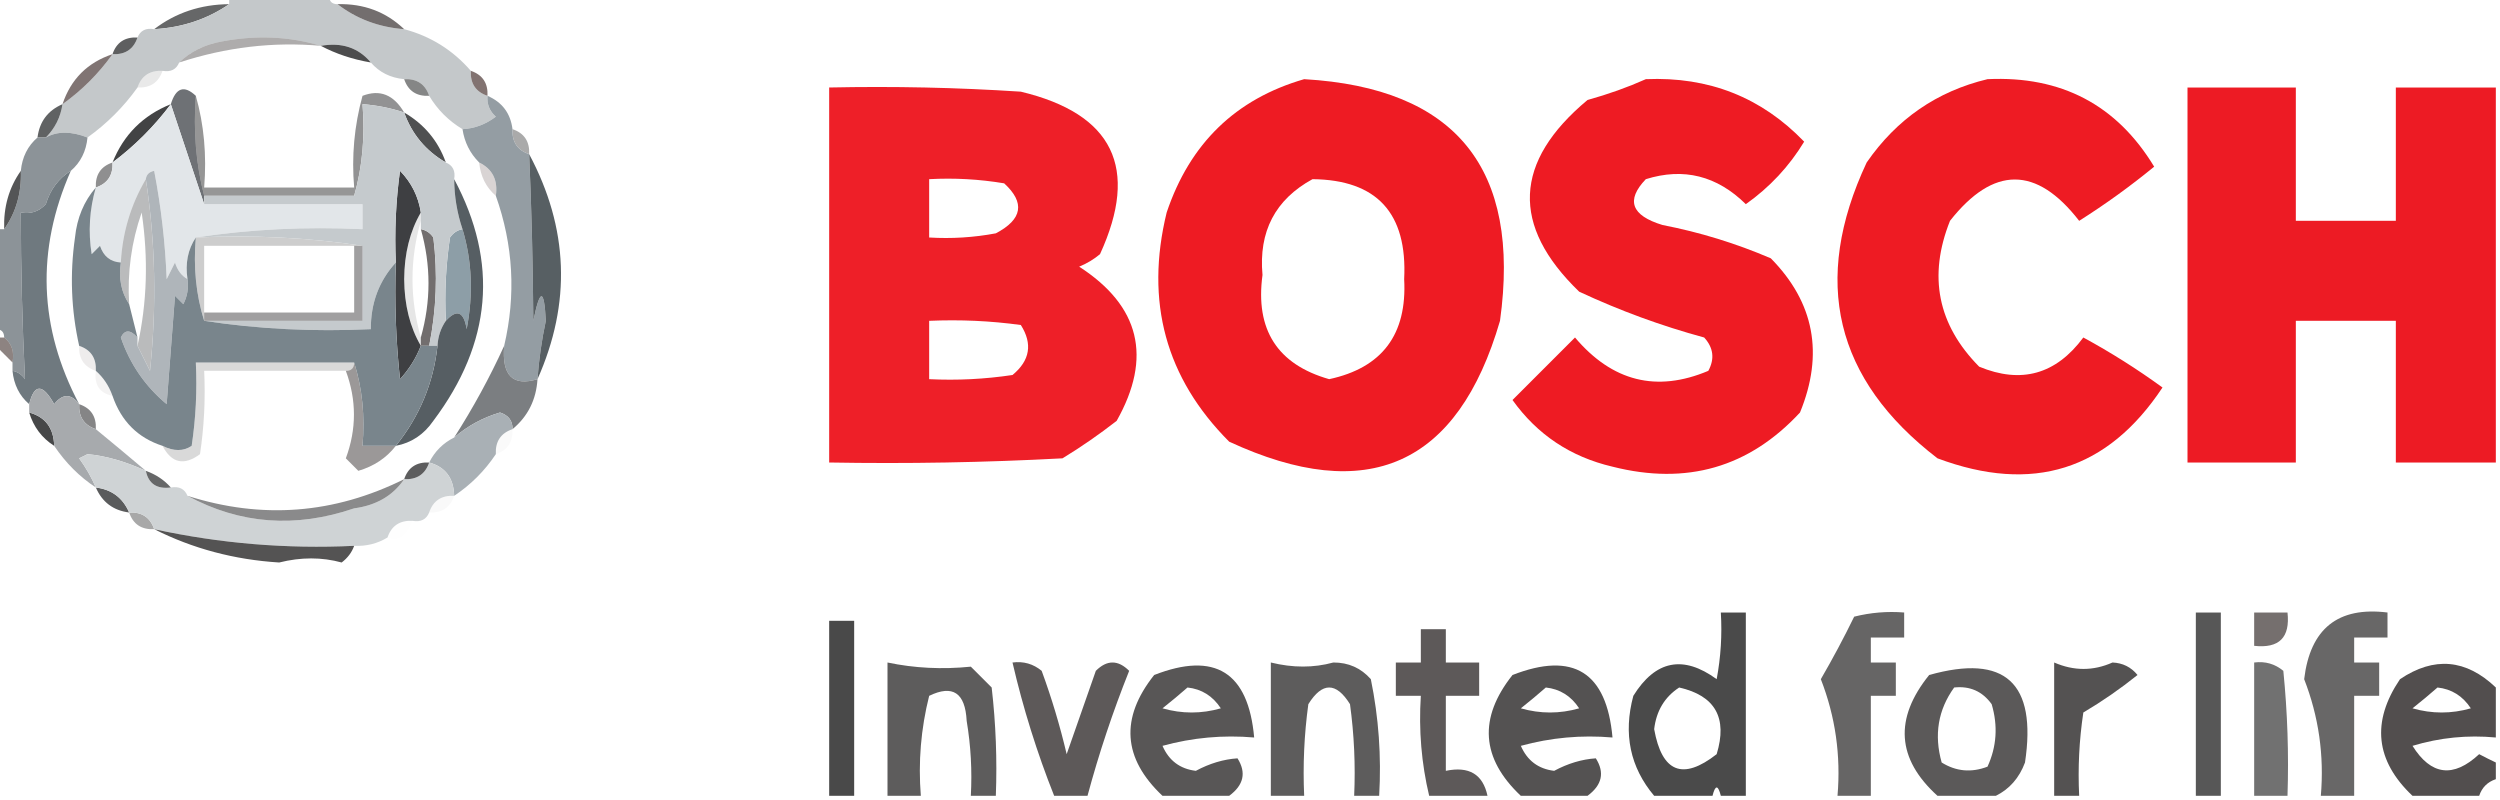 <svg xmlns="http://www.w3.org/2000/svg" xmlns:xlink="http://www.w3.org/1999/xlink" width="300px" height="96px" style="shape-rendering:geometricPrecision; text-rendering:geometricPrecision; image-rendering:optimizeQuality; fill-rule:evenodd; clip-rule:evenodd"><g><path style="opacity:0.969" fill="#626364" d="M 27.5,0.5 C 24.855,2.31 21.855,3.31 18.5,3.5C 21.084,1.528 24.084,0.528 27.5,0.5 Z"></path></g><g><path style="opacity:1" fill="#c4c8ca" d="M 27.5,-0.5 C 31.5,-0.5 35.5,-0.5 39.5,-0.5C 39.5,0.167 39.833,0.5 40.5,0.5C 42.792,2.267 45.458,3.267 48.5,3.5C 51.681,4.349 54.348,6.015 56.5,8.5C 56.427,10.027 57.094,11.027 58.5,11.5C 58.414,12.496 58.748,13.329 59.5,14C 58.292,14.921 56.958,15.421 55.5,15.5C 53.833,14.5 52.5,13.167 51.5,11.5C 51.027,10.094 50.027,9.427 48.5,9.5C 46.847,9.34 45.514,8.674 44.5,7.5C 43.01,5.72 41.01,5.054 38.5,5.5C 34.689,4.355 30.689,4.188 26.5,5C 24.509,5.374 22.842,6.207 21.5,7.5C 21.158,8.338 20.492,8.672 19.5,8.5C 17.973,8.427 16.973,9.094 16.5,10.5C 14.833,12.833 12.833,14.833 10.5,16.5C 8.533,15.732 6.867,15.732 5.5,16.5C 6.6,15.395 7.267,14.062 7.5,12.5C 9.833,10.833 11.833,8.833 13.5,6.5C 15.027,6.573 16.027,5.906 16.5,4.5C 16.842,3.662 17.508,3.328 18.5,3.5C 21.855,3.31 24.855,2.31 27.5,0.5C 27.5,0.167 27.5,-0.167 27.5,-0.5 Z"></path></g><g><path style="opacity:0.839" fill="#585353" d="M 40.5,0.5 C 43.649,0.415 46.316,1.415 48.5,3.5C 45.458,3.267 42.792,2.267 40.5,0.5 Z"></path></g><g><path style="opacity:0.82" fill="#3b3c3d" d="M 16.5,4.5 C 16.027,5.906 15.027,6.573 13.5,6.5C 13.973,5.094 14.973,4.427 16.5,4.5 Z"></path></g><g><path style="opacity:0.969" fill="#474748" d="M 38.5,5.5 C 41.01,5.054 43.01,5.72 44.5,7.5C 42.302,7.125 40.302,6.458 38.5,5.5 Z"></path></g><g><path style="opacity:0.412" fill="#3b3637" d="M 38.5,5.5 C 32.806,4.992 27.14,5.659 21.5,7.5C 22.842,6.207 24.509,5.374 26.5,5C 30.689,4.188 34.689,4.355 38.5,5.5 Z"></path></g><g><path style="opacity:0.102" fill="#282828" d="M 19.5,8.5 C 19.027,9.906 18.027,10.573 16.5,10.5C 16.973,9.094 17.973,8.427 19.5,8.5 Z"></path></g><g><path style="opacity:0.702" fill="#4d3835" d="M 56.5,8.5 C 57.906,8.973 58.573,9.973 58.5,11.5C 57.094,11.027 56.427,10.027 56.5,8.5 Z"></path></g><g><path style="opacity:0.682" fill="#463432" d="M 13.5,6.5 C 11.833,8.833 9.833,10.833 7.5,12.5C 8.5,9.5 10.5,7.5 13.5,6.5 Z"></path></g><g><path style="opacity:0.612" fill="#383939" d="M 48.5,9.5 C 50.027,9.427 51.027,10.094 51.5,11.5C 49.973,11.573 48.973,10.906 48.5,9.5 Z"></path></g><g><path style="opacity:1" fill="#ee1b23" d="M 156.5,9.5 C 174.707,10.555 182.54,20.221 180,38.5C 174.944,55.863 164.11,60.696 147.5,53C 139.885,45.368 137.385,36.202 140,25.5C 142.786,17.211 148.286,11.878 156.5,9.5 Z M 157.5,21.5 C 165.235,21.58 168.902,25.58 168.5,33.5C 168.863,40.133 165.863,44.133 159.5,45.5C 153.278,43.724 150.612,39.557 151.5,33C 151.025,27.781 153.025,23.948 157.5,21.5 Z"></path></g><g><path style="opacity:1" fill="#ee1b23" d="M 197.5,9.5 C 205.045,9.177 211.379,11.677 216.5,17C 214.702,19.966 212.369,22.466 209.5,24.5C 206.029,21.083 202.029,20.083 197.5,21.5C 195.081,24.026 195.747,25.86 199.5,27C 203.984,27.871 208.317,29.204 212.5,31C 217.717,36.296 218.884,42.463 216,49.5C 209.894,56.092 202.394,58.258 193.5,56C 188.471,54.823 184.471,52.156 181.5,48C 183.978,45.522 186.478,43.022 189,40.5C 193.473,45.785 198.806,47.118 205,44.5C 205.781,43.056 205.614,41.723 204.5,40.5C 199.355,39.102 194.355,37.269 189.5,35C 181.292,27.074 181.625,19.407 190.5,12C 193.004,11.302 195.337,10.469 197.5,9.5 Z"></path></g><g><path style="opacity:1" fill="#ee1b23" d="M 238.5,9.5 C 247.342,9.085 254.008,12.585 258.5,20C 255.659,22.334 252.659,24.501 249.5,26.5C 244.375,19.887 239.208,19.887 234,26.5C 231.355,33.134 232.521,38.967 237.5,44C 242.546,46.097 246.713,44.93 250,40.5C 253.29,42.287 256.457,44.287 259.5,46.5C 252.917,56.434 243.917,59.267 232.5,55C 220.177,45.54 217.344,33.707 224,19.5C 227.6,14.29 232.434,10.957 238.5,9.5 Z"></path></g><g><path style="opacity:1" fill="#6e7175" d="M 23.5,11.5 C 23.183,15.702 23.517,19.702 24.5,23.5C 24.5,23.833 24.5,24.167 24.5,24.5C 23.167,20.5 21.833,16.5 20.5,12.5C 21.105,10.519 22.105,10.185 23.5,11.5 Z"></path></g><g><path style="opacity:0.979" fill="#ee1b24" d="M 99.5,10.5 C 107.174,10.334 114.841,10.5 122.5,11C 133.578,13.655 136.744,20.155 132,30.5C 131.25,31.126 130.416,31.626 129.5,32C 136.796,36.717 138.296,42.884 134,50.5C 131.92,52.123 129.754,53.623 127.5,55C 118.173,55.5 108.839,55.666 99.5,55.5C 99.5,40.5 99.5,25.5 99.5,10.5 Z M 111.5,21.5 C 114.518,21.335 117.518,21.502 120.5,22C 123.033,24.321 122.699,26.321 119.5,28C 116.854,28.497 114.187,28.664 111.5,28.5C 111.5,26.167 111.5,23.833 111.5,21.5 Z M 111.5,38.5 C 115.182,38.335 118.848,38.501 122.5,39C 123.935,41.267 123.602,43.267 121.5,45C 118.183,45.498 114.85,45.665 111.5,45.5C 111.5,43.167 111.5,40.833 111.5,38.5 Z"></path></g><g><path style="opacity:1" fill="#ed1b24" d="M 299.5,10.5 C 299.5,25.5 299.5,40.5 299.5,55.5C 295.5,55.5 291.5,55.5 287.5,55.5C 287.5,49.833 287.5,44.167 287.5,38.5C 283.5,38.5 279.5,38.5 275.5,38.5C 275.5,44.167 275.5,49.833 275.5,55.5C 271.167,55.5 266.833,55.5 262.5,55.5C 262.5,40.5 262.5,25.5 262.5,10.5C 266.833,10.5 271.167,10.5 275.5,10.5C 275.5,15.833 275.5,21.167 275.5,26.5C 279.5,26.5 283.5,26.5 287.5,26.5C 287.5,21.167 287.5,15.833 287.5,10.5C 291.5,10.5 295.5,10.5 299.5,10.5 Z"></path></g><g><path style="opacity:0.843" fill="#434546" d="M 7.5,12.5 C 7.267,14.062 6.6,15.395 5.5,16.5C 5.167,16.5 4.833,16.5 4.5,16.5C 4.738,14.596 5.738,13.262 7.5,12.5 Z"></path></g><g><path style="opacity:0.537" fill="#343536" d="M 48.5,13.5 C 46.883,12.962 45.216,12.629 43.5,12.5C 43.815,16.371 43.482,20.038 42.5,23.5C 42.5,23.167 42.5,22.833 42.5,22.5C 42.177,18.774 42.511,15.107 43.5,11.5C 45.578,10.693 47.245,11.359 48.5,13.5 Z"></path></g><g><path style="opacity:1" fill="#4f5051" d="M 48.5,13.5 C 50.914,14.911 52.581,16.911 53.5,19.5C 51.086,18.089 49.419,16.089 48.5,13.5 Z"></path></g><g><path style="opacity:0.957" fill="#3a3b3c" d="M 20.5,12.5 C 18.5,15.167 16.167,17.5 13.5,19.5C 14.833,16.167 17.167,13.833 20.5,12.5 Z"></path></g><g><path style="opacity:0.424" fill="#373738" d="M 61.5,15.5 C 62.906,15.973 63.573,16.973 63.5,18.5C 62.094,18.027 61.427,17.027 61.5,15.5 Z"></path></g><g><path style="opacity:1" fill="#8c9398" d="M 10.5,16.5 C 10.34,18.153 9.674,19.486 8.5,20.5C 7.035,21.406 6.035,22.739 5.5,24.5C 4.675,25.386 3.675,25.719 2.5,25.5C 2.504,32.212 2.671,38.879 3,45.5C 2.617,44.944 2.117,44.611 1.5,44.5C 1.5,44.167 1.5,43.833 1.5,43.5C 1.737,42.209 1.404,41.209 0.5,40.5C 0.5,39.833 0.167,39.5 -0.5,39.5C -0.5,35.5 -0.5,31.5 -0.5,27.5C -0.167,27.5 0.167,27.5 0.5,27.5C 1.924,25.485 2.59,23.152 2.5,20.5C 2.66,18.847 3.326,17.514 4.5,16.5C 4.833,16.5 5.167,16.5 5.5,16.5C 6.867,15.732 8.533,15.732 10.5,16.5 Z"></path></g><g><path style="opacity:0.537" fill="#2f3031" d="M 13.5,19.5 C 13.573,21.027 12.906,22.027 11.5,22.5C 11.427,20.973 12.094,19.973 13.5,19.5 Z"></path></g><g><path style="opacity:0.18" fill="#2f1614" d="M 57.5,19.5 C 59.104,20.287 59.771,21.62 59.5,23.5C 58.326,22.486 57.66,21.153 57.5,19.5 Z"></path></g><g><path style="opacity:0.42" fill="#070707" d="M 23.5,11.5 C 24.482,14.962 24.815,18.629 24.5,22.5C 30.5,22.5 36.5,22.5 42.5,22.5C 42.5,22.833 42.5,23.167 42.5,23.5C 36.5,23.5 30.5,23.5 24.5,23.5C 23.517,19.702 23.183,15.702 23.5,11.5 Z"></path></g><g><path style="opacity:0.936" fill="#313336" d="M 50.5,25.5 C 49.188,27.743 48.522,30.41 48.5,33.5C 48.522,36.59 49.188,39.257 50.5,41.5C 49.928,42.973 49.095,44.307 48,45.5C 47.501,40.845 47.334,36.178 47.5,31.5C 47.335,27.818 47.501,24.152 48,20.5C 49.372,21.91 50.205,23.577 50.5,25.5 Z"></path></g><g><path style="opacity:0.969" fill="#505152" d="M 2.5,20.5 C 2.59,23.152 1.924,25.485 0.5,27.5C 0.41,24.848 1.076,22.515 2.5,20.5 Z"></path></g><g><path style="opacity:1" fill="#e2e6e9" d="M 20.5,12.5 C 21.833,16.5 23.167,20.5 24.5,24.5C 30.833,24.5 37.167,24.5 43.5,24.5C 43.5,25.5 43.5,26.5 43.5,27.5C 36.646,27.176 29.979,27.509 23.5,28.5C 22.549,29.919 22.215,31.585 22.5,33.5C 21.778,33.083 21.278,32.416 21,31.5C 20.667,32.167 20.333,32.833 20,33.5C 19.828,29.129 19.328,24.796 18.5,20.5C 17.893,20.624 17.56,20.957 17.5,21.5C 15.698,24.574 14.698,27.908 14.5,31.5C 13.25,31.423 12.417,30.756 12,29.5C 11.667,29.833 11.333,30.167 11,30.5C 10.57,27.808 10.737,25.141 11.5,22.5C 12.906,22.027 13.573,21.027 13.5,19.5C 16.167,17.5 18.5,15.167 20.5,12.5 Z"></path></g><g><path style="opacity:1" fill="#949da3" d="M 58.5,11.5 C 60.262,12.262 61.262,13.596 61.5,15.5C 61.427,17.027 62.094,18.027 63.5,18.5C 63.788,25.113 63.954,31.78 64,38.5C 64.799,34.576 65.299,34.576 65.5,38.5C 65.003,40.818 64.669,43.152 64.5,45.5C 61.535,46.398 60.202,45.065 60.5,41.5C 61.929,35.405 61.596,29.405 59.5,23.5C 59.771,21.62 59.104,20.287 57.5,19.5C 56.4,18.395 55.733,17.062 55.5,15.5C 56.958,15.421 58.292,14.921 59.5,14C 58.748,13.329 58.414,12.496 58.5,11.5 Z"></path></g><g><path style="opacity:0.365" fill="#444547" d="M 17.5,21.5 C 18.656,28.989 18.822,36.655 18,44.5C 17.487,43.473 16.987,42.473 16.5,41.5C 17.651,36.35 17.817,31.016 17,25.5C 15.763,29.06 15.263,32.727 15.5,36.5C 14.549,35.081 14.216,33.415 14.5,31.5C 14.698,27.908 15.698,24.574 17.5,21.5 Z"></path></g><g><path style="opacity:1" fill="#575f63" d="M 63.5,18.5 C 68.237,27.375 68.571,36.374 64.5,45.5C 64.669,43.152 65.003,40.818 65.5,38.5C 65.299,34.576 64.799,34.576 64,38.5C 63.954,31.78 63.788,25.113 63.5,18.5 Z"></path></g><g><path style="opacity:0.099" fill="#000000" d="M 50.5,25.5 C 50.5,25.833 50.5,26.167 50.5,26.5C 49.167,31.167 49.167,35.833 50.5,40.5C 50.5,40.833 50.5,41.167 50.5,41.5C 49.188,39.257 48.522,36.59 48.5,33.5C 48.522,30.41 49.188,27.743 50.5,25.5 Z"></path></g><g><path style="opacity:0.198" fill="#040404" d="M 23.5,28.5 C 30.354,28.176 37.021,28.509 43.5,29.5C 43.167,29.5 42.833,29.5 42.5,29.5C 36.5,29.5 30.5,29.5 24.5,29.5C 24.5,32.167 24.5,34.833 24.5,37.5C 24.5,37.833 24.5,38.167 24.5,38.5C 23.521,35.375 23.187,32.042 23.5,28.5 Z"></path></g><g><path style="opacity:0.867" fill="#5c5858" d="M 50.5,27.5 C 51.117,27.611 51.617,27.944 52,28.5C 52.534,32.859 52.368,37.192 51.5,41.5C 51.167,41.5 50.833,41.5 50.5,41.5C 50.5,41.167 50.5,40.833 50.5,40.5C 51.726,36.156 51.726,31.822 50.5,27.5 Z"></path></g><g><path style="opacity:1" fill="#8d9ea7" d="M 55.5,27.5 C 56.645,31.311 56.812,35.311 56,39.5C 55.658,37.381 54.825,37.047 53.5,38.5C 53.335,35.15 53.502,31.817 54,28.5C 54.383,27.944 54.883,27.611 55.5,27.5 Z"></path></g><g><path style="opacity:1" fill="#c5cacd" d="M 48.5,13.5 C 49.419,16.089 51.086,18.089 53.5,19.5C 54.338,19.842 54.672,20.508 54.5,21.5C 54.517,23.565 54.85,25.565 55.5,27.5C 54.883,27.611 54.383,27.944 54,28.5C 53.502,31.817 53.335,35.15 53.5,38.5C 52.89,39.391 52.557,40.391 52.5,41.5C 52.167,41.5 51.833,41.5 51.5,41.5C 52.368,37.192 52.534,32.859 52,28.5C 51.617,27.944 51.117,27.611 50.5,27.5C 50.5,27.167 50.5,26.833 50.5,26.5C 50.5,26.167 50.5,25.833 50.5,25.5C 50.205,23.577 49.372,21.91 48,20.5C 47.501,24.152 47.335,27.818 47.5,31.5C 45.485,33.707 44.485,36.374 44.5,39.5C 37.646,39.824 30.979,39.491 24.5,38.5C 30.833,38.5 37.167,38.5 43.5,38.5C 43.5,35.5 43.5,32.5 43.5,29.5C 37.021,28.509 30.354,28.176 23.5,28.5C 29.979,27.509 36.646,27.176 43.5,27.5C 43.5,26.5 43.5,25.5 43.5,24.5C 37.167,24.5 30.833,24.5 24.5,24.5C 24.5,24.167 24.5,23.833 24.5,23.5C 30.5,23.5 36.5,23.5 42.5,23.5C 43.482,20.038 43.815,16.371 43.5,12.5C 45.216,12.629 46.883,12.962 48.5,13.5 Z"></path></g><g><path style="opacity:0.525" fill="#4a494b" d="M 42.5,29.5 C 42.833,29.5 43.167,29.5 43.5,29.5C 43.5,32.5 43.5,35.5 43.5,38.5C 37.167,38.5 30.833,38.5 24.5,38.5C 24.5,38.167 24.5,37.833 24.5,37.5C 30.5,37.5 36.5,37.5 42.5,37.5C 42.5,34.833 42.5,32.167 42.5,29.5 Z"></path></g><g><path style="opacity:1" fill="#565e63" d="M 54.5,21.5 C 59.848,31.497 59.014,41.164 52,50.5C 50.871,52.141 49.371,53.141 47.5,53.5C 50.341,49.975 52.007,45.975 52.5,41.5C 52.557,40.391 52.89,39.391 53.5,38.5C 54.825,37.047 55.658,37.381 56,39.5C 56.812,35.311 56.645,31.311 55.5,27.5C 54.85,25.565 54.517,23.565 54.5,21.5 Z"></path></g><g><path style="opacity:1" fill="#afb5ba" d="M 17.5,21.5 C 17.56,20.957 17.893,20.624 18.5,20.5C 19.328,24.796 19.828,29.129 20,33.5C 20.333,32.833 20.667,32.167 21,31.5C 21.278,32.416 21.778,33.083 22.5,33.5C 22.649,34.552 22.483,35.552 22,36.5C 21.667,36.167 21.333,35.833 21,35.5C 20.667,39.833 20.333,44.167 20,48.5C 17.426,46.355 15.593,43.688 14.5,40.5C 14.97,39.537 15.636,39.537 16.5,40.5C 16.5,40.833 16.5,41.167 16.5,41.5C 16.987,42.473 17.487,43.473 18,44.5C 18.822,36.655 18.656,28.989 17.5,21.5 Z"></path></g><g><path style="opacity:0.62" fill="#473735" d="M -0.5,41.5 C -0.5,41.167 -0.5,40.833 -0.5,40.5C -0.167,40.5 0.167,40.5 0.5,40.5C 1.404,41.209 1.737,42.209 1.5,43.5C 0.833,42.833 0.167,42.167 -0.5,41.5 Z"></path></g><g><path style="opacity:0.082" fill="#2f1613" d="M 9.5,41.5 C 10.906,41.973 11.573,42.973 11.5,44.5C 10.094,44.027 9.427,43.027 9.5,41.5 Z"></path></g><g><path style="opacity:0.153" fill="#0a0b0b" d="M 42.5,43.5 C 42.5,44.167 42.167,44.5 41.5,44.5C 35.833,44.5 30.167,44.5 24.5,44.5C 24.665,47.85 24.498,51.183 24,54.5C 22.085,55.916 20.585,55.582 19.5,53.5C 20.847,54.171 22.014,54.171 23,53.5C 23.498,50.183 23.665,46.85 23.5,43.5C 29.833,43.5 36.167,43.5 42.5,43.5 Z"></path></g><g><path style="opacity:1" fill="#6f797f" d="M 8.5,20.5 C 4.315,29.989 4.649,39.322 9.5,48.5C 8.527,47.209 7.527,47.209 6.5,48.5C 5.12,46.023 4.12,46.023 3.5,48.5C 2.326,47.486 1.66,46.153 1.5,44.5C 2.117,44.611 2.617,44.944 3,45.5C 2.671,38.879 2.504,32.212 2.5,25.5C 3.675,25.719 4.675,25.386 5.5,24.5C 6.035,22.739 7.035,21.406 8.5,20.5 Z"></path></g><g><path style="opacity:0.051" fill="#2a1c1a" d="M 11.5,44.5 C 12.401,45.291 13.068,46.291 13.5,47.5C 11.952,47.179 11.285,46.179 11.5,44.5 Z"></path></g><g><path style="opacity:0.533" fill="#443e3f" d="M 42.5,43.5 C 43.479,46.625 43.813,49.958 43.5,53.5C 44.833,53.5 46.167,53.5 47.5,53.5C 46.378,54.947 44.878,55.947 43,56.5C 42.5,56 42,55.5 41.5,55C 42.797,51.501 42.797,48.001 41.5,44.5C 42.167,44.5 42.5,44.167 42.5,43.5 Z"></path></g><g><path style="opacity:1" fill="#7b7e81" d="M 60.5,41.5 C 60.202,45.065 61.535,46.398 64.5,45.5C 64.347,47.97 63.346,49.97 61.5,51.5C 61.53,50.503 61.03,49.836 60,49.5C 57.915,50.124 56.082,51.124 54.5,52.5C 56.772,48.954 58.772,45.287 60.5,41.5 Z"></path></g><g><path style="opacity:0.992" fill="#454647" d="M 3.5,49.5 C 5.446,50.035 6.446,51.368 6.5,53.5C 5.026,52.564 4.026,51.23 3.5,49.5 Z"></path></g><g><path style="opacity:0.612" fill="#383839" d="M 9.5,48.5 C 10.906,48.973 11.573,49.973 11.5,51.5C 10.094,51.027 9.427,50.027 9.5,48.5 Z"></path></g><g><path style="opacity:1" fill="#79858c" d="M 11.5,22.5 C 10.737,25.141 10.57,27.808 11,30.5C 11.333,30.167 11.667,29.833 12,29.5C 12.417,30.756 13.25,31.423 14.5,31.5C 14.216,33.415 14.549,35.081 15.5,36.5C 15.833,37.833 16.167,39.167 16.5,40.5C 15.636,39.537 14.97,39.537 14.5,40.5C 15.593,43.688 17.426,46.355 20,48.5C 20.333,44.167 20.667,39.833 21,35.5C 21.333,35.833 21.667,36.167 22,36.5C 22.483,35.552 22.649,34.552 22.5,33.5C 22.215,31.585 22.549,29.919 23.5,28.5C 23.187,32.042 23.521,35.375 24.5,38.5C 30.979,39.491 37.646,39.824 44.5,39.5C 44.485,36.374 45.485,33.707 47.5,31.5C 47.334,36.178 47.501,40.845 48,45.5C 49.095,44.307 49.928,42.973 50.5,41.5C 50.833,41.5 51.167,41.5 51.5,41.5C 51.833,41.5 52.167,41.5 52.5,41.5C 52.007,45.975 50.341,49.975 47.5,53.5C 46.167,53.5 44.833,53.5 43.5,53.5C 43.813,49.958 43.479,46.625 42.5,43.5C 36.167,43.5 29.833,43.5 23.5,43.5C 23.665,46.85 23.498,50.183 23,53.5C 22.014,54.171 20.847,54.171 19.5,53.5C 16.545,52.545 14.545,50.545 13.5,47.5C 13.068,46.291 12.401,45.291 11.5,44.5C 11.573,42.973 10.906,41.973 9.5,41.5C 8.537,37.204 8.371,32.871 9,28.5C 9.24,26.148 10.073,24.148 11.5,22.5 Z"></path></g><g><path style="opacity:1" fill="#a9b0b5" d="M 61.5,51.5 C 60.094,51.973 59.427,52.973 59.5,54.5C 58.167,56.5 56.5,58.167 54.5,59.5C 54.446,57.368 53.446,56.035 51.5,55.5C 52.167,54.167 53.167,53.167 54.5,52.5C 56.082,51.124 57.915,50.124 60,49.5C 61.03,49.836 61.53,50.503 61.5,51.5 Z"></path></g><g><path style="opacity:1" fill="#a7aaad" d="M 9.5,48.5 C 9.427,50.027 10.094,51.027 11.5,51.5C 13.54,53.177 15.54,54.844 17.5,56.5C 15.009,55.363 12.676,54.696 10.5,54.5C 10.167,54.667 9.833,54.833 9.5,55C 10.305,56.113 10.972,57.279 11.5,58.5C 9.548,57.215 7.882,55.549 6.5,53.5C 6.446,51.368 5.446,50.035 3.5,49.5C 3.5,49.167 3.5,48.833 3.5,48.5C 4.12,46.023 5.12,46.023 6.5,48.5C 7.527,47.209 8.527,47.209 9.5,48.5 Z"></path></g><g><path style="opacity:0.02" fill="#212122" d="M 61.5,51.5 C 61.573,53.027 60.906,54.027 59.5,54.5C 59.427,52.973 60.094,51.973 61.5,51.5 Z"></path></g><g><path style="opacity:1" fill="#5a5b5c" d="M 11.5,58.5 C 13.404,58.738 14.738,59.738 15.5,61.5C 13.596,61.262 12.262,60.262 11.5,58.5 Z"></path></g><g><path style="opacity:0.027" fill="#1b1b1b" d="M 54.5,59.5 C 54.027,60.906 53.027,61.573 51.5,61.5C 51.973,60.094 52.973,59.427 54.5,59.5 Z"></path></g><g><path style="opacity:0.412" fill="#2d2d2d" d="M 15.5,61.5 C 17.027,61.427 18.027,62.094 18.5,63.5C 16.973,63.573 15.973,62.906 15.5,61.5 Z"></path></g><g><path style="opacity:1" fill="#cfd3d5" d="M 17.5,56.5 C 17.821,58.048 18.821,58.715 20.5,58.5C 21.492,58.328 22.158,58.662 22.5,59.5C 28.795,62.904 35.461,63.404 42.5,61C 45.153,60.647 47.153,59.48 48.5,57.5C 50.027,57.573 51.027,56.906 51.5,55.5C 53.446,56.035 54.446,57.368 54.5,59.5C 52.973,59.427 51.973,60.094 51.5,61.5C 51.158,62.338 50.492,62.672 49.5,62.5C 47.973,62.427 46.973,63.094 46.5,64.5C 45.292,65.234 43.959,65.567 42.5,65.5C 34.381,65.886 26.381,65.219 18.5,63.5C 18.027,62.094 17.027,61.427 15.5,61.5C 14.738,59.738 13.404,58.738 11.5,58.5C 10.972,57.279 10.305,56.113 9.5,55C 9.833,54.833 10.167,54.667 10.5,54.5C 12.676,54.696 15.009,55.363 17.5,56.5 Z"></path></g><g><path style="opacity:0.737" fill="#616162" d="M 48.5,57.5 C 47.153,59.48 45.153,60.647 42.5,61C 35.461,63.404 28.795,62.904 22.5,59.5C 31.426,62.346 40.093,61.68 48.5,57.5 Z"></path></g><g><path style="opacity:1" fill="#666768" d="M 17.5,56.5 C 18.709,56.932 19.709,57.599 20.5,58.5C 18.821,58.715 17.821,58.048 17.5,56.5 Z"></path></g><g><path style="opacity:0.894" fill="#4a4a4b" d="M 51.5,55.5 C 51.027,56.906 50.027,57.573 48.5,57.5C 48.973,56.094 49.973,55.427 51.5,55.5 Z"></path></g><g><path style="opacity:0.004" fill="#3c1714" d="M 49.5,62.5 C 48.758,64.35 47.758,65.016 46.5,64.5C 46.973,63.094 47.973,62.427 49.5,62.5 Z"></path></g><g><path style="opacity:1" fill="#545353" d="M 18.5,63.5 C 26.381,65.219 34.381,65.886 42.5,65.5C 42.217,66.289 41.717,66.956 41,67.5C 38.615,66.846 36.115,66.846 33.5,67.5C 28.116,67.164 23.116,65.831 18.5,63.5 Z"></path></g><g><path style="opacity:0.71" fill="#010000" d="M 209.5,95.5 C 208.5,95.5 207.5,95.5 206.5,95.5C 206.167,94.167 205.833,94.167 205.5,95.5C 203.167,95.5 200.833,95.5 198.5,95.5C 195.607,92.062 194.773,88.062 196,83.5C 198.647,79.237 201.981,78.57 206,81.5C 206.497,78.854 206.664,76.187 206.5,73.5C 207.5,73.5 208.5,73.5 209.5,73.5C 209.5,80.833 209.5,88.167 209.5,95.5 Z M 201.5,82.5 C 205.827,83.48 207.327,86.147 206,90.5C 201.93,93.686 199.43,92.686 198.5,87.5C 198.757,85.308 199.757,83.641 201.5,82.5 Z"></path></g><g><path style="opacity:0.605" fill="#020100" d="M 224.5,95.5 C 223.167,95.5 221.833,95.5 220.5,95.5C 220.915,90.66 220.248,85.993 218.5,81.5C 219.93,79.037 221.263,76.537 222.5,74C 224.473,73.504 226.473,73.338 228.5,73.5C 228.5,74.5 228.5,75.5 228.5,76.5C 227.167,76.5 225.833,76.5 224.5,76.5C 224.5,77.5 224.5,78.5 224.5,79.5C 225.5,79.5 226.5,79.5 227.5,79.5C 227.5,80.833 227.5,82.167 227.5,83.5C 226.5,83.5 225.5,83.5 224.5,83.5C 224.5,87.5 224.5,91.5 224.5,95.5 Z"></path></g><g><path style="opacity:0.657" fill="#000000" d="M 266.5,95.5 C 265.5,95.5 264.5,95.5 263.5,95.5C 263.5,88.167 263.5,80.833 263.5,73.5C 264.5,73.5 265.5,73.5 266.5,73.5C 266.5,80.833 266.5,88.167 266.5,95.5 Z"></path></g><g><path style="opacity:0.569" fill="#0e0301" d="M 270.5,73.5 C 271.833,73.5 273.167,73.5 274.5,73.5C 274.833,76.5 273.5,77.833 270.5,77.5C 270.5,76.167 270.5,74.833 270.5,73.5 Z"></path></g><g><path style="opacity:0.596" fill="#020000" d="M 282.5,95.5 C 281.167,95.5 279.833,95.5 278.5,95.5C 278.915,90.66 278.248,85.993 276.5,81.5C 277.223,75.434 280.557,72.767 286.5,73.5C 286.5,74.5 286.5,75.5 286.5,76.5C 285.167,76.5 283.833,76.5 282.5,76.5C 282.5,77.5 282.5,78.5 282.5,79.5C 283.5,79.5 284.5,79.5 285.5,79.5C 285.5,80.833 285.5,82.167 285.5,83.5C 284.5,83.5 283.5,83.5 282.5,83.5C 282.5,87.5 282.5,91.5 282.5,95.5 Z"></path></g><g><path style="opacity:0.712" fill="#000000" d="M 102.5,95.5 C 101.5,95.5 100.5,95.5 99.5,95.5C 99.5,88.5 99.5,81.5 99.5,74.5C 100.5,74.5 101.5,74.5 102.5,74.5C 102.5,81.5 102.5,88.5 102.5,95.5 Z"></path></g><g><path style="opacity:0.652" fill="#070100" d="M 178.5,95.5 C 176.167,95.5 173.833,95.5 171.5,95.5C 170.57,91.6 170.237,87.6 170.5,83.5C 169.5,83.5 168.5,83.5 167.5,83.5C 167.5,82.167 167.5,80.833 167.5,79.5C 168.5,79.5 169.5,79.5 170.5,79.5C 170.5,78.167 170.5,76.833 170.5,75.5C 171.5,75.5 172.5,75.5 173.5,75.5C 173.5,76.833 173.5,78.167 173.5,79.5C 174.833,79.5 176.167,79.5 177.5,79.5C 177.5,80.833 177.5,82.167 177.5,83.5C 176.167,83.5 174.833,83.5 173.5,83.5C 173.5,86.5 173.5,89.5 173.5,92.5C 176.285,91.916 177.952,92.916 178.5,95.5 Z"></path></g><g><path style="opacity:0.64" fill="#030100" d="M 119.5,95.5 C 118.5,95.5 117.5,95.5 116.5,95.5C 116.665,92.482 116.498,89.482 116,86.5C 115.826,83.129 114.326,82.129 111.5,83.5C 110.509,87.445 110.176,91.445 110.5,95.5C 109.167,95.5 107.833,95.5 106.5,95.5C 106.5,90.167 106.5,84.833 106.5,79.5C 109.731,80.181 113.064,80.348 116.5,80C 117.333,80.833 118.167,81.667 119,82.5C 119.499,86.821 119.666,91.154 119.5,95.5 Z"></path></g><g><path style="opacity:0.652" fill="#070100" d="M 130.5,95.5 C 129.167,95.5 127.833,95.5 126.5,95.5C 124.435,90.304 122.768,84.97 121.5,79.5C 122.822,79.33 123.989,79.663 125,80.5C 126.202,83.773 127.202,87.107 128,90.5C 129.166,87.172 130.332,83.839 131.5,80.5C 132.833,79.167 134.167,79.167 135.5,80.5C 133.532,85.427 131.866,90.427 130.5,95.5 Z"></path></g><g><path style="opacity:0.662" fill="#040000" d="M 147.5,95.5 C 144.833,95.5 142.167,95.5 139.5,95.5C 134.729,91.003 134.395,86.17 138.5,81C 145.798,78.151 149.798,80.651 150.5,88.5C 146.774,88.177 143.107,88.511 139.5,89.5C 140.27,91.272 141.603,92.272 143.5,92.5C 145.155,91.612 146.822,91.112 148.5,91C 149.581,92.711 149.248,94.211 147.5,95.5 Z M 142.5,82.5 C 144.196,82.685 145.529,83.519 146.5,85C 144.167,85.667 141.833,85.667 139.5,85C 140.571,84.148 141.571,83.315 142.5,82.5 Z"></path></g><g><path style="opacity:0.638" fill="#030000" d="M 165.5,95.5 C 164.5,95.5 163.5,95.5 162.5,95.5C 162.665,91.818 162.499,88.152 162,84.5C 160.333,81.833 158.667,81.833 157,84.5C 156.501,88.152 156.335,91.818 156.5,95.5C 155.167,95.5 153.833,95.5 152.5,95.5C 152.5,90.167 152.5,84.833 152.5,79.5C 155.137,80.151 157.637,80.151 160,79.5C 161.812,79.493 163.312,80.16 164.5,81.5C 165.443,86.1 165.777,90.767 165.5,95.5 Z"></path></g><g><path style="opacity:0.679" fill="#040100" d="M 190.5,95.5 C 187.833,95.5 185.167,95.5 182.5,95.5C 177.729,91.003 177.395,86.17 181.5,81C 188.798,78.151 192.798,80.651 193.5,88.5C 189.774,88.177 186.107,88.511 182.5,89.5C 183.27,91.272 184.603,92.272 186.5,92.5C 188.155,91.612 189.822,91.112 191.5,91C 192.581,92.711 192.248,94.211 190.5,95.5 Z M 185.5,82.5 C 187.196,82.685 188.529,83.519 189.5,85C 187.167,85.667 184.833,85.667 182.5,85C 183.571,84.148 184.571,83.315 185.5,82.5 Z"></path></g><g><path style="opacity:0.651" fill="#040100" d="M 239.5,95.5 C 237.167,95.5 234.833,95.5 232.5,95.5C 227.609,91.069 227.276,86.236 231.5,81C 240.608,78.435 244.441,81.935 243,91.5C 242.31,93.35 241.144,94.684 239.5,95.5 Z M 234.5,82.5 C 236.39,82.296 237.89,82.963 239,84.5C 239.769,87.099 239.602,89.599 238.5,92C 236.559,92.743 234.726,92.576 233,91.5C 232.068,88.177 232.568,85.177 234.5,82.5 Z"></path></g><g><path style="opacity:0.678" fill="#030000" d="M 249.5,95.5 C 248.5,95.5 247.5,95.5 246.5,95.5C 246.5,90.167 246.5,84.833 246.5,79.5C 248.864,80.529 251.197,80.529 253.5,79.5C 254.737,79.556 255.737,80.056 256.5,81C 254.439,82.657 252.273,84.157 250,85.5C 249.502,88.817 249.335,92.15 249.5,95.5 Z"></path></g><g><path style="opacity:0.556" fill="#000000" d="M 274.5,95.5 C 273.167,95.5 271.833,95.5 270.5,95.5C 270.5,90.167 270.5,84.833 270.5,79.5C 271.822,79.33 272.989,79.663 274,80.5C 274.499,85.489 274.666,90.489 274.5,95.5 Z"></path></g><g><path style="opacity:0.693" fill="#070101" d="M 299.5,82.5 C 299.5,84.5 299.5,86.5 299.5,88.5C 296.102,88.18 292.768,88.513 289.5,89.5C 291.729,93.055 294.396,93.388 297.5,90.5C 298.183,90.863 298.85,91.196 299.5,91.5C 299.5,92.167 299.5,92.833 299.5,93.5C 298.5,93.833 297.833,94.5 297.5,95.5C 294.833,95.5 292.167,95.5 289.5,95.5C 285.044,91.285 284.544,86.618 288,81.5C 292.092,78.751 295.925,79.084 299.5,82.5 Z M 292.5,82.5 C 294.196,82.685 295.529,83.519 296.5,85C 294.167,85.667 291.833,85.667 289.5,85C 290.571,84.148 291.571,83.315 292.5,82.5 Z"></path></g></svg>